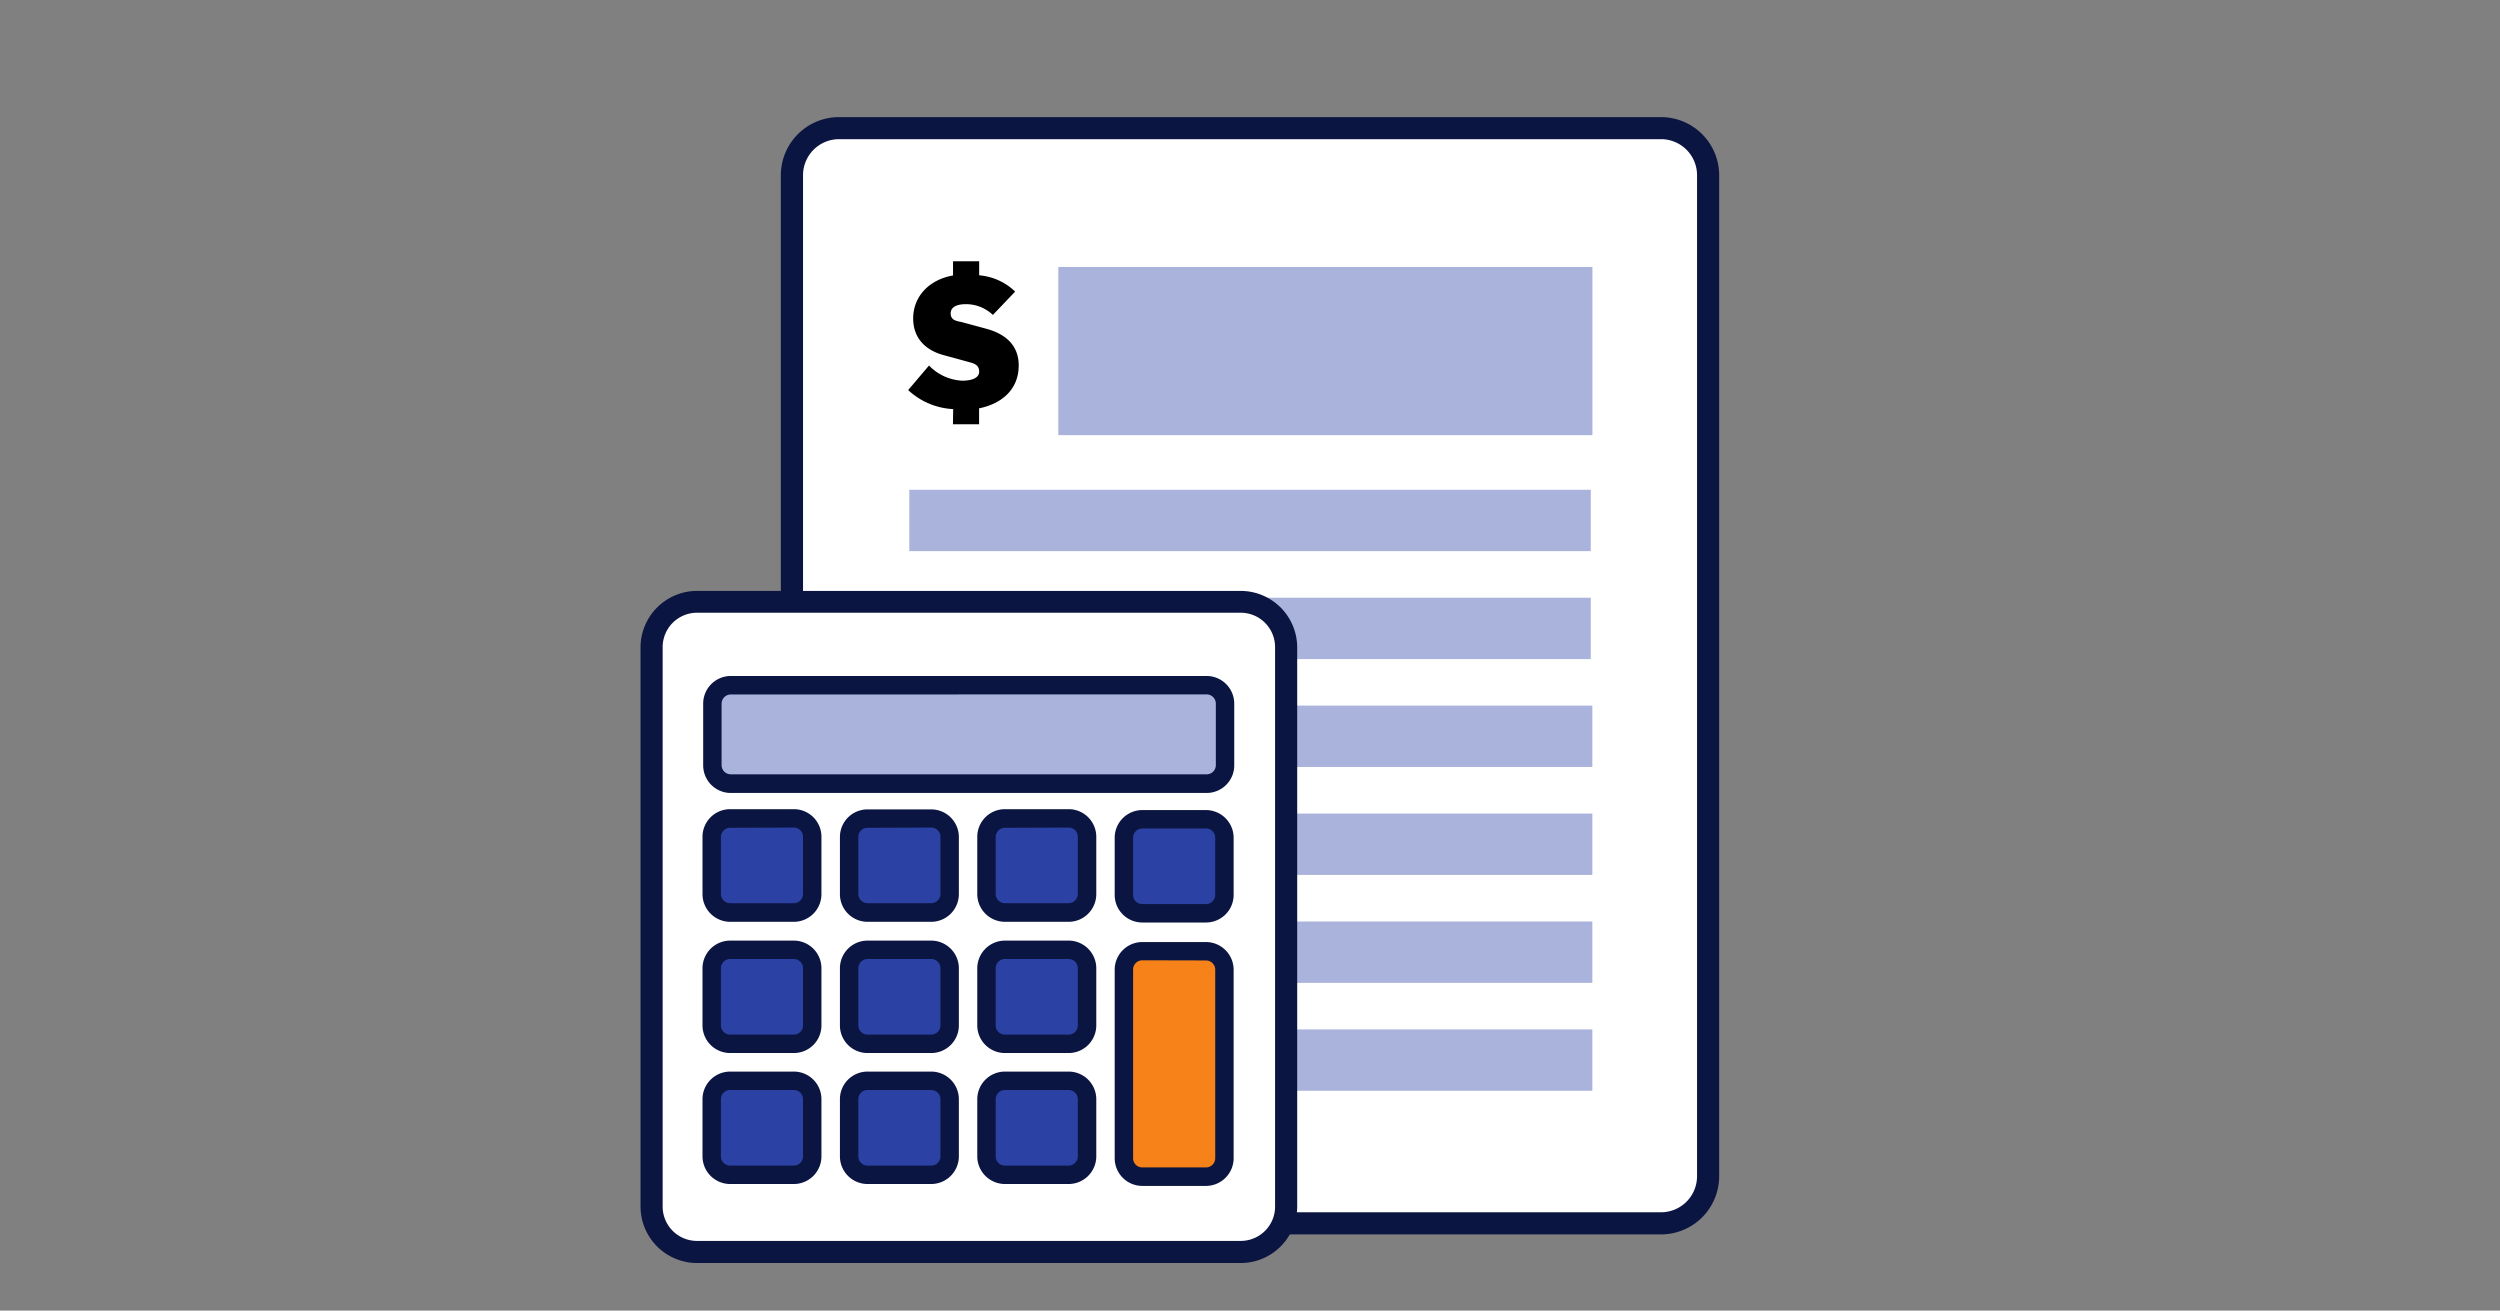 <svg id="Layer_1" data-name="Layer 1" xmlns="http://www.w3.org/2000/svg" viewBox="0 0 330 173"><rect x="0" y="0" width="330" height="173" fill="#808080" stroke="none"/><title>Unit_Budgeting_icon</title><rect x="104.53" y="16.91" width="120.95" height="144.57" rx="5.13" style="fill:#fff"/><path d="M219.26,162.94H110.74a7.68,7.68,0,0,1-7.67-7.68V23.13a7.68,7.68,0,0,1,7.67-7.67H219.26a7.68,7.68,0,0,1,7.67,7.67V155.26A7.68,7.68,0,0,1,219.26,162.94ZM110.74,18.37A4.76,4.76,0,0,0,106,23.13V155.26a4.76,4.76,0,0,0,4.75,4.76H219.26a4.76,4.76,0,0,0,4.75-4.76V23.13a4.76,4.76,0,0,0-4.75-4.76Z" style="fill:#0b1541"/><rect x="120.03" y="64.65" width="89.95" height="8.1" style="fill:#aab3db"/><rect x="139.7" y="35.24" width="70.5" height="22.2" style="fill:#aab3db"/><rect x="120.03" y="78.9" width="89.95" height="8.1" style="fill:#aab3db"/><rect x="134.49" y="93.14" width="75.7" height="8.1" style="fill:#aab3db"/><rect x="134.49" y="107.39" width="75.7" height="8.1" style="fill:#aab3db"/><rect x="134.49" y="121.64" width="75.7" height="8.1" style="fill:#aab3db"/><rect x="134.49" y="135.88" width="75.7" height="8.1" style="fill:#aab3db"/><path d="M125.82,54a9.36,9.36,0,0,1-5.94-2.51l2.75-3.24a6.51,6.51,0,0,0,4.38,2c1.09,0,2.24-.27,2.24-1.2s-.74-1.09-1.42-1.28l-3.29-.9c-2.4-.65-4-2.26-4-4.84,0-2.81,2-5.09,5.26-5.67V34.49h3.45v1.85A7.76,7.76,0,0,1,134,38.49l-2.94,3.08a5.15,5.15,0,0,0-3.57-1.42c-1.14,0-2,.35-2,1.22s.7,1,1.47,1.15l3.21.87c2.72.73,4.3,2.31,4.3,4.85,0,3.32-2.45,5.11-5.23,5.66V56h-3.45Z"/><rect x="85.99" y="79.42" width="83.76" height="85.83" rx="7.13" style="fill:#fff"/><path d="M163.76,166.72H92a7.47,7.47,0,0,1-7.45-7.45V85.42A7.47,7.47,0,0,1,92,78h71.78a7.47,7.47,0,0,1,7.45,7.46v73.85A7.47,7.47,0,0,1,163.76,166.72ZM92,80.88a4.54,4.54,0,0,0-4.53,4.54v73.85A4.53,4.53,0,0,0,92,163.8h71.78a4.53,4.53,0,0,0,4.53-4.53V85.42a4.54,4.54,0,0,0-4.53-4.54Z" style="fill:#0b1541"/><rect x="94.03" y="90.45" width="67.67" height="13.01" rx="2.25" style="fill:#aab3db"/><path d="M159.28,104.67H96.46A3.64,3.64,0,0,1,92.82,101V92.88a3.65,3.65,0,0,1,3.64-3.65h62.82a3.65,3.65,0,0,1,3.64,3.65V101A3.64,3.64,0,0,1,159.28,104.67Zm-62.82-13a1.22,1.22,0,0,0-1.21,1.22V101a1.21,1.21,0,0,0,1.21,1.21h62.82a1.21,1.21,0,0,0,1.21-1.21V92.88a1.22,1.22,0,0,0-1.21-1.22Z" style="fill:#0b1541"/><rect x="93.95" y="108.05" width="13.27" height="12.41" rx="1.18" style="fill:#2b42a4"/><path d="M104.79,121.68H96.38A3.66,3.66,0,0,1,92.73,118v-7.55a3.65,3.65,0,0,1,3.65-3.64h8.41a3.64,3.64,0,0,1,3.64,3.64V118A3.65,3.65,0,0,1,104.79,121.68Zm-8.41-12.41a1.22,1.22,0,0,0-1.22,1.21V118a1.22,1.22,0,0,0,1.22,1.22h8.41A1.22,1.22,0,0,0,106,118v-7.55a1.21,1.21,0,0,0-1.21-1.21Z" style="fill:#0b1541"/><rect x="112.08" y="108.05" width="13.27" height="12.41" rx="1.18" style="fill:#2b42a4"/><path d="M122.92,121.68h-8.41a3.65,3.65,0,0,1-3.64-3.65v-7.55a3.64,3.64,0,0,1,3.64-3.64h8.41a3.65,3.65,0,0,1,3.65,3.64V118A3.66,3.66,0,0,1,122.92,121.68Zm-8.41-12.41a1.21,1.21,0,0,0-1.21,1.21V118a1.22,1.22,0,0,0,1.21,1.22h8.41a1.22,1.22,0,0,0,1.22-1.22v-7.55a1.22,1.22,0,0,0-1.22-1.21Z" style="fill:#0b1541"/><rect x="130.22" y="108.05" width="13.27" height="12.41" rx="1.18" style="fill:#2b42a4"/><path d="M141.06,121.68h-8.41A3.66,3.66,0,0,1,129,118v-7.55a3.65,3.65,0,0,1,3.65-3.64h8.41a3.65,3.65,0,0,1,3.65,3.64V118A3.66,3.66,0,0,1,141.06,121.68Zm-8.41-12.41a1.22,1.22,0,0,0-1.22,1.21V118a1.22,1.22,0,0,0,1.22,1.22h8.41a1.22,1.22,0,0,0,1.21-1.22v-7.55a1.21,1.21,0,0,0-1.21-1.21Z" style="fill:#0b1541"/><rect x="93.95" y="125.36" width="13.27" height="12.41" rx="1.18" style="fill:#2b42a4"/><path d="M104.79,139H96.38a3.65,3.65,0,0,1-3.65-3.64v-7.55a3.66,3.66,0,0,1,3.65-3.65h8.41a3.65,3.65,0,0,1,3.64,3.65v7.55A3.64,3.64,0,0,1,104.79,139Zm-8.41-12.41a1.22,1.22,0,0,0-1.22,1.22v7.55a1.22,1.22,0,0,0,1.22,1.21h8.41a1.21,1.21,0,0,0,1.21-1.21v-7.55a1.22,1.22,0,0,0-1.21-1.22Z" style="fill:#0b1541"/><rect x="112.08" y="125.36" width="13.27" height="12.41" rx="1.18" style="fill:#2b42a4"/><path d="M122.92,139h-8.41a3.64,3.64,0,0,1-3.64-3.64v-7.55a3.65,3.65,0,0,1,3.64-3.65h8.41a3.66,3.66,0,0,1,3.65,3.65v7.55A3.65,3.65,0,0,1,122.92,139Zm-8.41-12.41a1.22,1.22,0,0,0-1.21,1.22v7.55a1.21,1.21,0,0,0,1.21,1.21h8.41a1.22,1.22,0,0,0,1.22-1.21v-7.55a1.22,1.22,0,0,0-1.22-1.22Z" style="fill:#0b1541"/><rect x="130.22" y="125.36" width="13.27" height="12.41" rx="1.18" style="fill:#2b42a4"/><path d="M141.06,139h-8.41a3.65,3.65,0,0,1-3.65-3.64v-7.55a3.66,3.66,0,0,1,3.65-3.65h8.41a3.66,3.66,0,0,1,3.65,3.65v7.55A3.65,3.65,0,0,1,141.06,139Zm-8.41-12.41a1.22,1.22,0,0,0-1.22,1.22v7.55a1.22,1.22,0,0,0,1.22,1.21h8.41a1.21,1.21,0,0,0,1.21-1.21v-7.55a1.22,1.22,0,0,0-1.21-1.22Z" style="fill:#0b1541"/><rect x="93.95" y="142.66" width="13.27" height="12.41" rx="1.18" style="fill:#2b42a4"/><path d="M104.79,156.29H96.38a3.66,3.66,0,0,1-3.65-3.65v-7.55a3.65,3.65,0,0,1,3.65-3.64h8.41a3.64,3.64,0,0,1,3.64,3.64v7.55A3.65,3.65,0,0,1,104.79,156.29Zm-8.41-12.41a1.22,1.22,0,0,0-1.22,1.21v7.55a1.22,1.22,0,0,0,1.22,1.22h8.41a1.22,1.22,0,0,0,1.21-1.22v-7.55a1.21,1.21,0,0,0-1.21-1.21Z" style="fill:#0b1541"/><rect x="112.08" y="142.66" width="13.27" height="12.41" rx="1.18" style="fill:#2b42a4"/><path d="M122.92,156.29h-8.41a3.65,3.65,0,0,1-3.64-3.65v-7.55a3.64,3.64,0,0,1,3.64-3.64h8.41a3.65,3.65,0,0,1,3.65,3.64v7.55A3.66,3.66,0,0,1,122.92,156.29Zm-8.41-12.41a1.21,1.21,0,0,0-1.21,1.21v7.55a1.22,1.22,0,0,0,1.21,1.22h8.41a1.22,1.22,0,0,0,1.22-1.22v-7.55a1.22,1.22,0,0,0-1.22-1.21Z" style="fill:#0b1541"/><rect x="130.22" y="142.66" width="13.27" height="12.41" rx="1.18" style="fill:#2b42a4"/><path d="M141.06,156.29h-8.41a3.66,3.66,0,0,1-3.65-3.65v-7.55a3.65,3.65,0,0,1,3.65-3.64h8.41a3.65,3.65,0,0,1,3.65,3.64v7.55A3.66,3.66,0,0,1,141.06,156.29Zm-8.41-12.41a1.22,1.22,0,0,0-1.22,1.21v7.55a1.22,1.22,0,0,0,1.22,1.22h8.41a1.22,1.22,0,0,0,1.21-1.22v-7.55a1.21,1.21,0,0,0-1.21-1.21Z" style="fill:#0b1541"/><rect x="148.35" y="108.15" width="13.27" height="12.41" rx="1.18" style="fill:#2b42a4"/><path d="M159.19,121.77h-8.41a3.64,3.64,0,0,1-3.64-3.64v-7.55a3.65,3.65,0,0,1,3.64-3.65h8.41a3.66,3.66,0,0,1,3.65,3.65v7.55A3.65,3.65,0,0,1,159.19,121.77Zm-8.41-12.41a1.22,1.22,0,0,0-1.21,1.22v7.55a1.21,1.21,0,0,0,1.21,1.21h8.41a1.22,1.22,0,0,0,1.22-1.21v-7.55a1.22,1.22,0,0,0-1.22-1.22Z" style="fill:#0b1541"/><rect x="148.35" y="125.55" width="13.27" height="29.77" rx="1.61" style="fill:#f78219"/><path d="M159.19,156.54h-8.41a3.65,3.65,0,0,1-3.64-3.65V128a3.65,3.65,0,0,1,3.64-3.65h8.41a3.66,3.66,0,0,1,3.65,3.65v24.91A3.66,3.66,0,0,1,159.19,156.54Zm-8.41-29.78a1.22,1.22,0,0,0-1.21,1.22v24.91a1.21,1.21,0,0,0,1.21,1.21h8.41a1.22,1.22,0,0,0,1.22-1.21V128a1.22,1.22,0,0,0-1.22-1.22Z" style="fill:#0b1541"/></svg>